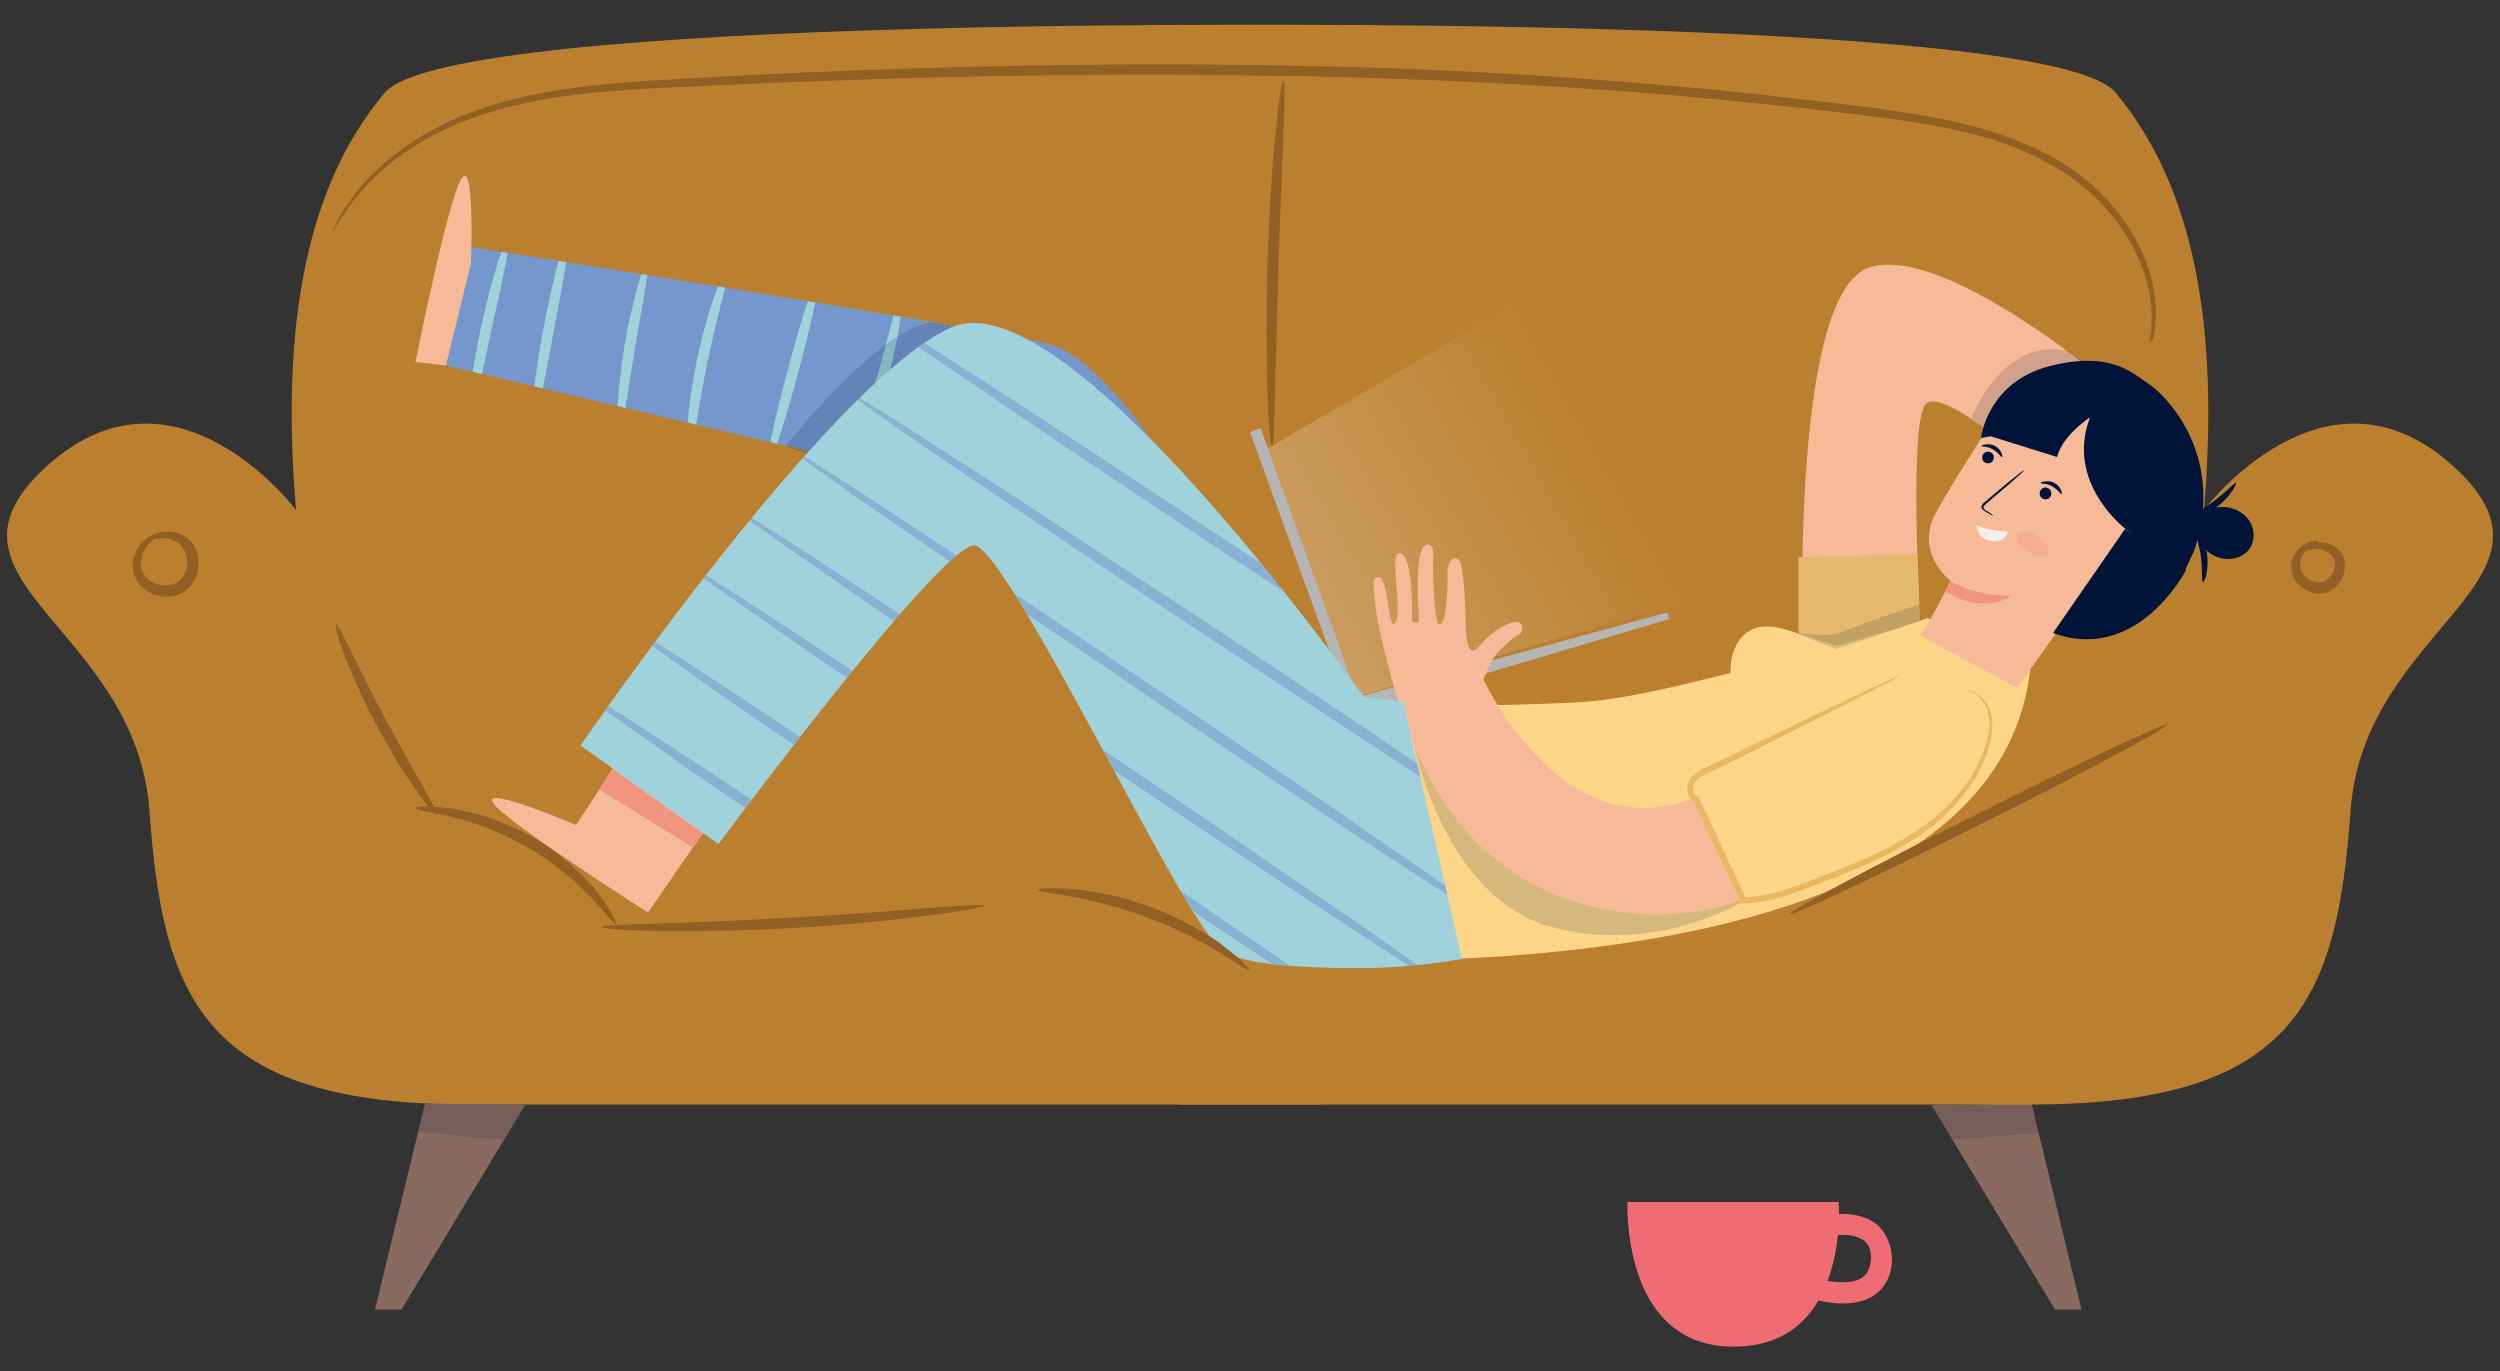 <?xml version="1.0" encoding="utf-8"?>
<!-- Generator: Adobe Illustrator 22.0.0, SVG Export Plug-In . SVG Version: 6.00 Build 0)  -->
<svg version="1.1" id="Layer_1" xmlns="http://www.w3.org/2000/svg" xmlns:xlink="http://www.w3.org/1999/xlink" x="0px" y="0px"
	 viewBox="0 0 500 274.2" style="enable-background:new 0 0 500 274.2;" xml:space="preserve">
<rect x="0" y="0" width="500" height="274.2" fill="#333333" stroke="none"/>
<style type="text/css">
	.st0{fill:#896A5F;}
	.st1{fill:#BB802F;}
	.st2{clip-path:url(#SVGID_2_);fill:#7697CC;}
	.st3{clip-path:url(#SVGID_2_);}
	.st4{fill:#A0D2DB;}
	.st5{fill:#F6BA99;}
	.st6{fill:#E5BA6E;}
	.st7{opacity:0.34;fill:url(#SVGID_3_);}
	.st8{fill:#FCD588;}
	.st9{fill:#B5B5B5;}
	.st10{fill:#EF6C74;}
	.st11{fill:#00143A;}
	.st12{opacity:0.33;}
	.st13{fill:#F2957E;}
	.st14{fill:#F3F0EB;}
	.st15{opacity:0.15;fill:#00143A;}
	.st16{fill:none;stroke:#F8C1C5;stroke-miterlimit:10;}
	.st17{fill:#EAB860;}
	.st18{opacity:0.57;}
	.st19{clip-path:url(#SVGID_5_);}
	.st20{fill:#7697CC;}
	.st21{fill:#936024;}
</style>
<g>
	<polygon class="st0" points="406.3,220.7 416.3,261.9 411,261.9 386.3,221 	"/>
	<path class="st1" d="M59.2,102c0,0-24-32-49.7-8.9c-25.7,23.1,17.8,32,20.4,69.2c2.7,37.3,10.7,58.6,63.9,58.6
		c53.3,0,170.4,0,170.4,0L274.7,5.1c0,0-184.5-2.5-197.8,13.5C63.6,34.5,55.6,59.4,59.2,102z"/>
	<g>
		<defs>
			<path id="SVGID_1_" d="M94,49.4L88.7,73L187,96.2l54.2,8.7c0,0-18.2-32.7-31.5-36.1C196.4,65.4,94,49.4,94,49.4"/>
		</defs>
		<clipPath id="SVGID_2_">
			<use xlink:href="#SVGID_1_"  style="overflow:visible;"/>
		</clipPath>
		<path class="st2" d="M94,49.4L88.7,73L187,96.2l54.2,8.7c0,0-18.2-32.7-31.5-36.1C196.4,65.4,94,49.4,94,49.4"/>
		<g class="st3">
			<path class="st4" d="M93.8,83.5c-0.6-0.1,0.3-8.4,2.5-18.5c2.2-10.1,4.9-18,5.5-17.8c0.6,0.2-1.2,8.3-3.4,18.3
				C96.3,75.5,94.4,83.6,93.8,83.5z"/>
		</g>
		<g class="st3">
			<path class="st4" d="M106.6,85c-0.6-0.1,0.1-8.8,2.1-19.4c2-10.6,4.4-19,5-18.8c0.6,0.1-0.9,8.7-2.9,19.2
				C108.8,76.6,107.2,85.1,106.6,85z"/>
		</g>
		<g class="st3">
			<path class="st4" d="M123.8,86.6c-0.6,0-0.5-7.9,1.1-17.4c1.6-9.5,4-17,4.6-16.8c0.6,0.2-0.9,7.8-2.5,17.2
				C125.5,78.9,124.4,86.6,123.8,86.6z"/>
		</g>
		<g class="st3">
			<path class="st4" d="M137.6,92.7c-0.6,0-0.6-9.4,1.8-20.7c2.3-11.3,6.1-19.9,6.6-19.7c0.6,0.2-2.2,9-4.5,20.1
				C139.2,83.5,138.2,92.7,137.6,92.7z"/>
		</g>
		<g class="st3">
			<path class="st4" d="M153.6,93c-0.6-0.2,1.2-8.8,4-19.2c2.8-10.5,5.5-18.8,6.1-18.7c0.6,0.2-1.2,8.8-4,19.2
				C156.9,84.8,154.1,93.2,153.6,93z"/>
		</g>
		<g class="st3">
			<path class="st4" d="M169.5,95.5c-0.6-0.2,2.4-8.3,5.4-18.4c3-10.1,4.7-18.5,5.4-18.4c0.6,0.1-0.3,8.7-3.3,19
				C174,88,170,95.8,169.5,95.5z"/>
		</g>
	</g>
	<path class="st1" d="M440.8,102c0,0,24-32,49.7-8.9c25.7,23.1-17.8,32-20.4,69.2c-2.7,37.3-10.7,58.6-63.9,58.6
		c-53.3,0-170.4,0-170.4,0L228.9,5.1c0,0,180.9-2.5,194.2,13.4C436.4,34.5,444.4,59.4,440.8,102z"/>
	<path class="st5" d="M360.7,134.6c0,0-3.4-76.4,13.4-81.2c16.3-4.7,52.9,27.6,52.9,27.6l-14,18.1c0,0-24.5-23.1-28-18.1
		c-3.5,5.1-0.6,50-0.6,50L360.7,134.6z"/>
	<polygon class="st6" points="359.7,128.3 359.7,111.4 383.5,110.8 384,125.3 370.8,133.2 	"/>
	<linearGradient id="SVGID_3_" gradientUnits="userSpaceOnUse" x1="239.097" y1="138.977" x2="320.527" y2="92.76">
		<stop  offset="0" style="stop-color:#FFFFFF"/>
		<stop  offset="1" style="stop-color:#FFFFFF;stop-opacity:0"/>
	</linearGradient>
	<polygon class="st7" points="253.2,89.9 314.3,54.1 356.2,114.8 271.1,139.4 	"/>
	<polygon class="st0" points="85,220.7 75,261.9 80.3,261.9 105,221 	"/>
	<path class="st8" d="M260.4,138.1c0.1-1.4-10.4,53.3-10.4,53.3s150.3,11.9,156.2-59l-20.7-8.8c0,0-10.6,4-37.8,10.6
		c-8,1.9-22,5.8-32.7,6.3C275.7,142.4,260.4,138.9,260.4,138.1z"/>
	<polygon class="st9" points="250,86.4 270.4,142.6 333.9,123.8 333.4,122.5 271.5,139.4 252.1,85.6 	"/>
	<path class="st10" d="M375.5,245c-2.4-2-5.7-2.3-7.7-2.2c0-1.5-0.1-2.4-0.1-2.4h-42.2c0,0-1.3,27.9,20,28.9
		c9.6,0.4,15-3.8,18.2-9.2c1,0.2,2.8,0.6,4.8,0.6c2.2,0,4.7-0.4,6.7-1.9c1.4-1.1,3.2-3.2,3.2-7.1C378.2,248.1,376.7,246.1,375.5,245
		z M372.6,255.4c-1.8,1.4-5,1.1-7.1,0.8c1.2-3.2,1.8-6.4,2.1-9.2c1.4-0.1,3.9,0,5.3,1.2c0.9,0.7,1.3,1.8,1.3,3.4
		C374.1,253.4,373.6,254.6,372.6,255.4z"/>
	<path class="st5" d="M94.2,52.6c0,0,0.8-21-1.9-16.9c-2.7,4.1-9.2,36.7-9.2,36.7l6.1,0.7L94.2,52.6z"/>
	<g>
		<path class="st5" d="M384,127.1c1.6-1.8,6.1-10.9,6.1-10.9s-7.3-5.7-2.9-13.7c4.4-8,16-25.6,16-25.6l18.5,1.9l8.2,21.6l-26.5,37.2
			L384,127.1z"/>
		<path class="st11" d="M425,105.7c0,0-12-9.2-7-22.2l-21.8,4.1c0,0,1.2-11.2,13.8-14.4c12.6-3.2,16.9,1.8,19.9,3.7
			c2.8,1.8,15.1,13.6,9.2,32.4c-0.4,1.4-2,4.4-2.6,5.8L425,105.7z"/>
		<g>
			<path class="st11" d="M396.6,90.9c-0.3,0.5-0.2,1.3,0.4,1.6c0.5,0.3,1.3,0.2,1.6-0.4c0.3-0.5,0.2-1.3-0.4-1.6
				C397.7,90.2,397,90.3,396.6,90.9z"/>
			<g>
				<path class="st11" d="M396.3,89.2c0,0.2,1.2,0,2.3,0.7c1.1,0.6,1.6,1.6,1.8,1.5c0.1,0,0.1-0.3-0.1-0.8c-0.2-0.5-0.6-1-1.3-1.4
					c-0.7-0.4-1.4-0.4-1.9-0.3C396.6,88.9,396.3,89.1,396.3,89.2z"/>
			</g>
		</g>
		<g>
			<path class="st11" d="M408.1,98.1c-0.3,0.5-0.2,1.3,0.4,1.6c0.5,0.3,1.3,0.2,1.6-0.4c0.3-0.5,0.2-1.3-0.4-1.6
				C409.2,97.3,408.4,97.5,408.1,98.1z"/>
			<g>
				<path class="st11" d="M408.2,96.6c0,0.2,1.2,0,2.3,0.7c1.1,0.6,1.6,1.6,1.8,1.5c0.1,0,0.1-0.3-0.1-0.8c-0.2-0.5-0.6-1-1.3-1.4
					c-0.7-0.4-1.4-0.4-1.9-0.3C408.4,96.3,408.1,96.5,408.2,96.6z"/>
			</g>
		</g>
		<g>
			<path class="st11" d="M398.7,103.2c0,0-0.7-0.3-1.8-1c-0.1-0.1-0.3-0.2-0.4-0.3c-0.1-0.1-0.3-0.4-0.2-0.6c0.1-0.5,0.5-0.8,0.8-1
				c0.7-0.6,1.4-1.2,2.1-1.8c1.5-1.3,2.9-2.4,3.9-3.2c1-0.8,1.6-1.3,1.7-1.2c0,0-0.5,0.6-1.5,1.4c-0.9,0.9-2.3,2-3.8,3.3
				c-0.7,0.6-1.4,1.2-2.1,1.8c-0.3,0.3-0.6,0.5-0.7,0.8c-0.1,0.3,0.2,0.5,0.5,0.7C398.1,102.6,398.7,103.1,398.7,103.2z"/>
		</g>
		<g class="st12">
			<path class="st13" d="M403.5,106.9c-0.5,0.9,0.4,2.4,2.1,3.4c1.6,1.1,3.3,1.3,3.9,0.5c0.6-0.8-0.2-2.5-1.9-3.7
				C405.9,106.1,404,106,403.5,106.9z"/>
		</g>
		<path class="st14" d="M401.6,106.4c1.5,0-4.1-0.1-6.3-1.4c0,0,0.1,2.8,2.9,3.2C401.1,108.6,401.6,106.4,401.6,106.4z"/>
		<path class="st13" d="M390.1,116.2c0,0,5.2,3.3,12.4,2.9c0,0-5.9,4.2-13.4-0.9L390.1,116.2z"/>
		<path class="st11" d="M419,82.8c0,0-6.3,3.7-7.6,8.6L397,86.9C397,86.9,404,69.4,419,82.8z"/>
		<path class="st11" d="M439.2,103.3c1.6-1.2,3.6-2,5.6-1.9c2,0.1,4,1.1,5.1,2.8c1.1,1.7,1.1,4.1-0.1,5.7c-1.4,1.8-4,2.3-6.1,1.6
			c-2.1-0.7-3.8-2.5-4.8-4.4"/>
		<g>
			<path class="st11" d="M433.6,105.2c-0.1-0.4,3.5-1.2,7.2-3.6c3.8-2.4,6.1-5.2,6.4-5c0.1,0.1-0.3,1-1.2,2.2
				c-0.9,1.2-2.5,2.7-4.5,3.9c-2,1.3-4,2-5.5,2.4C434.6,105.3,433.7,105.3,433.6,105.2z"/>
		</g>
		<g>
			<path class="st11" d="M438.8,105.3c0.1-0.1,0.6,0.4,1.2,1.3c0.5,0.9,1.1,2.3,1.4,4c0.2,1.6,0.1,3.1-0.1,4.2
				c-0.2,1.1-0.6,1.6-0.7,1.6c-0.4-0.1,0-2.6-0.5-5.6C439.6,107.8,438.5,105.5,438.8,105.3z"/>
		</g>
		<path class="st11" d="M437.2,114c0,0-9.6,18.8-26.6,12.6l14.4-20.8L437.2,114z"/>
	</g>
	<path class="st5" d="M293.8,143.7l1.6-4c0,0,0.6-2.6,2.6-6.8c0.5-1.1,1.2-2.1,2.1-3c1-1,2.5-2.4,3.5-2.9c1.3-0.6,1.1-2.4-0.1-2.6
		c-1.2-0.2-4.7,1.3-7.6,4.8c-2.8,3.4-2.8-3.6-2.8-6.1c0-2.6-0.5-10.5-1.3-11.1c-1.2-0.9-2.3,0.2-2.3,2.7c0.1,2.6-0.2,10.2-1.6,10.2
		c-1.3-0.1-1.3-13.1-1.3-13.1s0.5-2.8-1.1-2.9c-2.8-0.2-1.8,13.7-1.7,15c0.1,0.9-1.4,0.9-1.4-0.1c0-1,0.3-13-2.5-13.2
		c-2.2-0.2,0.7,11.4-0.8,13.9c-1.5,2.4-1.3-9-3.4-9.1c-0.8,0-1.4,0.1-0.5,6.6c0.9,6.8,6.2,24.7,6.2,24.7l12.5-3.1"/>
	<path class="st8" d="M373.2,131.1c-4.7-1.5-9.4-3.1-14.2-4.6c-2.9-1-6.3-1.9-9-0.4c-1.9,1-3.1,3.1-3.6,5.3
		c-0.5,2.1-0.3,4.4-0.1,6.6"/>
	<path class="st15" d="M394.3,83.6c0,0,6.1-16.4,19.3-13.4l3.7,2.4l-20,13.4L394.3,83.6z"/>
	<path class="st15" d="M282.9,149.3c0,0,0.1,0.3,0.2,0.9c1.2,5.1,8,29.8,26.9,35.1c21.1,5.9,38.7-5.1,38.7-5.1"/>
	<path class="st5" d="M385.9,138.4c0,0-11.3-8.6-33.1,11.7c-35,32.7-56.4-14.8-56.4-14.8l-17.3,0.6c0,0,5.4,41.3,45.3,46.5
		C369.6,188.2,385.9,138.4,385.9,138.4z"/>
	<path class="st8" d="M339.1,157.9l10.9,23.5c0,0,57.5-22.5,40.7-42.7C378,123.6,339.1,157.9,339.1,157.9z"/>
	<g>
		<path class="st17" d="M393.2,138c0,0,0.1,0,0.4,0c0.3,0,0.6,0.1,1.1,0.3c0.9,0.4,2.2,1.4,3,3.1c0.9,1.7,1,4.2,0.4,6.8
			c-0.6,2.6-1.8,5.5-3.6,8.3c-1.8,2.8-4.3,5.6-7.4,8.2c-3.1,2.5-6.7,4.8-10.7,6.7c-4,2-8.3,3.7-12.8,5.4c-4.4,1.7-9.2,3.6-14.4,3.9
			c-0.2,0-0.4,0-0.5,0l-0.4,0l-0.2-0.4c-3.4-7.2-6.6-14.1-9.6-20.5l0.3,0.3c-0.6-0.3-1-0.8-1.2-1.3c-0.2-0.5-0.2-1.1-0.1-1.6
			c0.1-0.5,0.3-1.1,0.6-1.5c0.3-0.4,0.7-0.8,1.1-1.1c0.8-0.6,1.6-1,2.4-1.3c0.8-0.4,1.5-0.8,2.3-1.1c3-1.5,6-2.9,8.7-4.2
			c5.5-2.7,10.3-5,14.4-6.9c4-1.9,7.2-3.4,9.5-4.5c1.1-0.5,2-0.9,2.5-1.1c0.6-0.2,0.9-0.4,0.9-0.3c0,0-0.3,0.2-0.8,0.5
			c-0.6,0.3-1.4,0.8-2.5,1.3c-2.2,1.1-5.3,2.8-9.3,4.8c-4,2-8.8,4.4-14.3,7.2c-2.7,1.4-5.6,2.8-8.7,4.3c-0.8,0.4-1.5,0.8-2.3,1.1
			c-0.8,0.4-1.5,0.8-2.2,1.2c-0.6,0.5-1.1,1.1-1.2,1.8c-0.1,0.7,0.1,1.5,0.7,1.7l0.2,0.1l0.1,0.2c3,6.4,6.3,13.3,9.6,20.5l-0.6-0.4
			c0.2,0,0.3,0,0.5,0c5-0.3,9.6-2.1,14.1-3.8c4.5-1.7,8.8-3.4,12.7-5.3c3.9-1.9,7.5-4.1,10.5-6.5c3-2.4,5.5-5.1,7.3-7.8
			c1.8-2.7,3-5.5,3.7-8c0.7-2.5,0.6-4.8-0.1-6.5c-0.7-1.7-1.8-2.6-2.7-3.1C393.7,138.1,393.2,138,393.2,138z"/>
	</g>
	<path class="st15" d="M157.1,89.2c0,0,19.9-25,29.9-24.7l4,0.7l-29.7,25.6L157.1,89.2z"/>
	<g>
		<path class="st5" d="M124.6,150.7l-9.4,14.3c0,0-19.4-8.3-16.5-4.3c2.9,4,30.9,21.8,30.9,21.8s11.8-17.2,12-17.1
			C141.8,165.5,124.6,150.7,124.6,150.7z"/>
		<path class="st4" d="M280.6,140.2l-7.8-0.8c-15.2-20.9-62.3-83-82.6-73.9c-24.3,10.9-74.1,83.6-74.1,83.6l27.6,19.7
			c0,0,44.6-60.2,51.2-59.7c6.6,0.5,41.9,75,48.3,79.4c0,0-1.1,5.3,29.1,5.1c0,0,8.5,0.2,20.1-1.8L280.6,140.2z"/>
		<polygon class="st13" points="122.5,153.7 119.8,157.9 138.6,169.5 140.6,166.7 		"/>
		<g class="st18">
			<defs>
				<path id="SVGID_4_" class="st18" d="M280.6,140.2l-7.8-0.8c-15.2-20.9-62.3-83-82.6-73.9c-24.3,10.9-74.1,83.6-74.1,83.6
					l27.6,19.7c0,0,44.6-60.2,51.2-59.7c6.6,0.5,41.9,75,48.3,79.4c0,0-1.1,5.3,29.1,5.1c0,0,8.5,0.2,20.1-1.8L280.6,140.2z"/>
			</defs>
			<clipPath id="SVGID_5_">
				<use xlink:href="#SVGID_4_"  style="overflow:visible;"/>
			</clipPath>
			<g class="st19">
				<path class="st20" d="M209,200.9c-0.3,0.5-21.4-13.2-47-30.5c-25.7-17.3-46.2-31.8-45.8-32.3c0.3-0.5,21.4,13.2,47,30.5
					C188.8,186,209.3,200.4,209,200.9z"/>
			</g>
			<g class="st19">
				<path class="st20" d="M219.6,188.9c-0.3,0.5-21.4-13.2-47-30.5c-25.7-17.3-46.2-31.8-45.8-32.3c0.3-0.5,21.4,13.2,47,30.5
					C199.4,173.9,220,188.4,219.6,188.9z"/>
			</g>
			<g class="st19">
				<path class="st20" d="M282.9,210.9c-0.3,0.5-33.5-21.2-74-48.5c-40.5-27.3-73.1-49.8-72.8-50.3c0.3-0.5,33.5,21.2,74,48.5
					C250.7,187.9,283.3,210.4,282.9,210.9z"/>
			</g>
			<g class="st19">
				<path class="st20" d="M293,200c-0.3,0.5-33.5-21.2-74-48.5c-40.5-27.3-73.1-49.8-72.8-50.3c0.3-0.5,33.5,21.2,74,48.5
					C260.7,177,293.3,199.5,293,200z"/>
			</g>
			<g class="st19">
				<path class="st20" d="M304.6,188.4c-0.3,0.5-33.5-21.2-74-48.5c-40.5-27.3-73.1-49.8-72.8-50.3c0.3-0.5,33.5,21.2,74,48.5
					C272.4,165.4,305,187.9,304.6,188.4z"/>
			</g>
			<g class="st19">
				<path class="st20" d="M316.9,176c-0.3,0.5-33.6-21-74.3-47.9c-40.7-27-73.5-49.3-73.1-49.8c0.3-0.5,33.6,21,74.3,47.9
					C284.5,153.2,317.2,175.5,316.9,176z"/>
			</g>
			<g class="st19">
				<path class="st20" d="M316.9,156.9c-0.3,0.5-33.6-21-74.3-47.9c-40.7-27-73.5-49.3-73.1-49.8s33.6,21,74.3,47.9
					C284.5,134.2,317.2,156.4,316.9,156.9z"/>
			</g>
		</g>
	</g>
	<g>
		<path class="st21" d="M28.5,109.1c-0.1-0.1,0.1-0.7,0.9-1.4c0.8-0.7,2.3-1.5,4.3-1.4c1,0,2.1,0.3,3.2,0.9c1,0.6,2,1.7,2.4,3
			c0.2,0.6,0.4,1.3,0.4,2.1c0,0.7,0,1.4-0.2,2.2c-0.3,1.4-1.2,2.9-2.6,3.8c-1.4,0.9-3,1.2-4.5,1c-0.7-0.1-1.4-0.3-2.1-0.6
			c-0.7-0.3-1.2-0.7-1.8-1.2c-1-0.9-1.7-2.2-1.9-3.4c-0.2-1.2,0-2.3,0.4-3.3c0.7-1.9,2-2.9,3-3.4c1-0.4,1.6-0.4,1.6-0.2
			c0,0.2-0.5,0.4-1.2,1c-0.7,0.6-1.6,1.6-2,3.1c-0.2,0.8-0.3,1.6-0.1,2.4c0.2,0.8,0.7,1.6,1.4,2.2c1.4,1.2,4,1.7,5.8,0.5
			c1.8-1.2,2.3-3.8,1.7-5.6c-0.3-0.9-0.9-1.7-1.5-2.2c-0.7-0.5-1.5-0.8-2.3-0.9c-1.6-0.2-2.9,0.2-3.7,0.6
			C29,108.8,28.6,109.2,28.5,109.1z"/>
	</g>
	<g>
		<path class="st21" d="M461.1,110.1c-0.1-0.1,0.1-0.6,0.9-1c0.7-0.5,2.1-0.8,3.6-0.4c0.8,0.2,1.6,0.7,2.3,1.4
			c0.7,0.8,1.1,1.8,1.1,3c0,1.1-0.3,2.3-1,3.3c-0.7,1-1.7,1.9-3.1,2.2c-1.3,0.3-2.7,0-3.7-0.6c-1.1-0.6-1.9-1.4-2.4-2.4
			c-0.5-1-0.6-2.1-0.5-3.1c0.2-1,0.6-1.8,1.1-2.4c1-1.2,2.2-1.7,3.1-1.9c0.9-0.1,1.3,0.1,1.3,0.2c0,0.2-0.4,0.3-1.1,0.6
			c-0.6,0.3-1.5,0.9-2.1,1.9c-0.6,1-0.9,2.4-0.1,3.7c0.7,1.2,2.4,2.2,3.9,1.8c1.5-0.3,2.5-2,2.6-3.3c0.1-1.4-0.9-2.5-1.9-2.9
			c-1.1-0.5-2.1-0.5-2.8-0.3C461.5,110,461.2,110.2,461.1,110.1z"/>
	</g>
	<g>
		<path class="st21" d="M254.4,89.2c-0.3,0-0.7-4.1-0.9-10.7c-0.2-6.6-0.3-15.8,0-25.9c0.3-10.1,0.9-19.3,1.6-25.9
			c0.6-6.6,1.3-10.7,1.6-10.6c0.3,0,0.2,4.1,0,10.7c-0.3,6.6-0.6,15.7-1,25.8c-0.3,10.1-0.5,19.2-0.7,25.8
			C254.9,85.1,254.7,89.2,254.4,89.2z"/>
	</g>
	<g>
		<path class="st21" d="M429.9,68.7c0,0,0-0.4,0.1-1c0-0.3,0.1-0.8,0.2-1.3c0.1-0.5,0.1-1.1,0.1-1.7c0.1-2.6-0.1-6.6-1.9-11.3
			c-1.8-4.7-5-10-10.3-14.8c-2.6-2.4-5.8-4.6-9.3-6.4c-1.8-1-3.7-1.8-5.6-2.6c-2-0.8-4-1.5-6.2-2.1c-8.6-2.5-18.4-3.8-29-5
			c-5.3-0.6-10.7-1.3-16.4-1.8c-2.8-0.3-5.7-0.6-8.6-0.9c-2.9-0.2-5.8-0.5-8.8-0.8c-11.9-1-24.4-1.8-37.4-2.5
			c-6.5-0.3-13.1-0.6-19.8-0.8c-3.4-0.1-6.7-0.3-10.1-0.3c-3.4-0.1-6.8-0.2-10.3-0.2c-27.6-0.5-53.9-0.2-77.8,0.5
			c-12,0.4-23.3,0.8-33.9,1.3c-10.6,0.5-20.5,0.8-29.5,1.9c-8.9,1.1-16.9,3-23.5,5.7c-6.6,2.7-11.8,6.2-15.5,9.5
			c-3.8,3.3-6.1,6.5-7.6,8.7c-0.4,0.6-0.7,1-1,1.5c-0.3,0.4-0.5,0.8-0.6,1.1c-0.4,0.6-0.5,0.9-0.6,0.9c0,0,0.1-0.3,0.4-1
			c0.1-0.3,0.3-0.7,0.5-1.2c0.2-0.5,0.5-1,0.9-1.5c1.4-2.3,3.6-5.6,7.4-9c3.7-3.5,8.9-7.1,15.6-10c6.7-2.9,14.7-4.9,23.8-6.1
			c9-1.2,19-1.6,29.6-2.2c10.6-0.6,22-1.1,34-1.5c23.9-0.8,50.3-1.2,77.9-0.7c3.5,0.1,6.9,0.2,10.3,0.2c3.4,0.1,6.8,0.2,10.2,0.3
			c6.7,0.2,13.3,0.6,19.9,0.9c13,0.7,25.6,1.6,37.5,2.7c3,0.3,5.9,0.5,8.8,0.8c2.9,0.3,5.8,0.6,8.6,0.9c5.6,0.6,11.1,1.3,16.4,1.9
			c10.6,1.3,20.5,2.6,29.2,5.3c2.2,0.6,4.3,1.4,6.3,2.2c2,0.9,3.9,1.7,5.8,2.7c3.6,1.9,6.8,4.2,9.5,6.7c5.3,5,8.6,10.6,10.3,15.4
			c1.7,4.9,1.8,8.9,1.6,11.6c-0.1,0.7-0.1,1.3-0.2,1.8c-0.1,0.5-0.2,0.9-0.3,1.3C430,68.3,429.9,68.7,429.9,68.7z"/>
	</g>
	<g>
		<path class="st21" d="M123.2,184.8c-0.3,0.2-1.9-2-4.8-5.1c-0.4-0.4-0.8-0.8-1.2-1.2c-0.4-0.4-0.9-0.8-1.3-1.3
			c-0.9-0.9-1.9-1.7-3-2.6c-2.2-1.8-4.7-3.6-7.5-5.2c-2.8-1.6-5.6-2.9-8.3-3.9c-1.3-0.5-2.6-1-3.8-1.3c-0.6-0.2-1.2-0.4-1.7-0.5
			c-0.6-0.1-1.1-0.3-1.6-0.4c-4.2-1-6.8-1.3-6.8-1.7c0-0.3,2.7-0.5,7.1,0.1c0.5,0.1,1.1,0.2,1.7,0.3c0.6,0.1,1.2,0.3,1.8,0.4
			c1.3,0.3,2.6,0.7,4,1.1c2.8,1,5.7,2.3,8.7,3.9c2.9,1.7,5.5,3.6,7.7,5.6c1.1,1,2.1,1.9,3,2.9c0.4,0.5,0.9,0.9,1.3,1.4
			c0.4,0.5,0.8,0.9,1.1,1.3C122.3,182.2,123.4,184.7,123.2,184.8z"/>
	</g>
	<g>
		<path class="st21" d="M249.9,194c-0.2,0.3-2.3-1.2-5.8-3.4c-0.9-0.5-1.8-1.1-2.9-1.7c-1-0.6-2.2-1.2-3.4-1.8
			c-2.4-1.2-5.1-2.4-8.1-3.5c-2.9-1.1-5.8-2-8.4-2.7c-1.3-0.3-2.6-0.7-3.8-0.9c-1.2-0.3-2.3-0.5-3.3-0.7c-4.1-0.7-6.6-1-6.6-1.3
			c0-0.3,2.6-0.5,6.8-0.2c1,0.1,2.2,0.2,3.4,0.4c1.2,0.2,2.5,0.4,3.9,0.7c2.7,0.6,5.7,1.5,8.7,2.6c3,1.1,5.8,2.5,8.2,3.8
			c1.2,0.7,2.4,1.3,3.4,2c1.1,0.7,2,1.3,2.8,2C248.3,191.9,250,193.8,249.9,194z"/>
	</g>
	<g>
		<path class="st21" d="M433.5,144.9c0.3,0.5-16.4,9.5-37.3,19.9c-20.9,10.5-38,18.5-38.2,18c-0.3-0.5,16.4-9.5,37.3-19.9
			C416.1,152.4,433.2,144.4,433.5,144.9z"/>
	</g>
	<g>
		<path class="st21" d="M87.4,163c-0.5,0.3-6.5-7.3-12.1-18c-5.7-10.6-8.7-19.9-8.1-20.1c0.6-0.2,4.4,8.6,10,19.1
			C82.8,154.5,87.9,162.6,87.4,163z"/>
	</g>
	<g>
		<path class="st21" d="M196.9,181.1c0,0.3-4.2,1.1-11.1,2c-6.9,0.9-16.5,1.9-27.1,2.5c-10.6,0.6-20.2,0.7-27.2,0.6
			c-7-0.1-11.3-0.5-11.2-0.8c0-0.3,4.3-0.5,11.2-0.7c6.9-0.2,16.5-0.6,27.1-1.2c10.6-0.6,20.1-1.3,27-1.9
			C192.6,181.1,196.9,180.8,196.9,181.1z"/>
	</g>
	<polygon class="st15" points="85,220.7 83.6,226.4 100.7,228 105,221 	"/>
	<polygon class="st15" points="386.3,221 390.5,227.9 407.8,226.6 406.2,221 	"/>
	<path class="st15" d="M359,126.5c0,0,6.7,1.1,9.1,0c2.4-1.1,15.9-5.7,15.9-5.7l0.1,3.4l-17,5.6L359,126.5z"/>
</g>
</svg>
